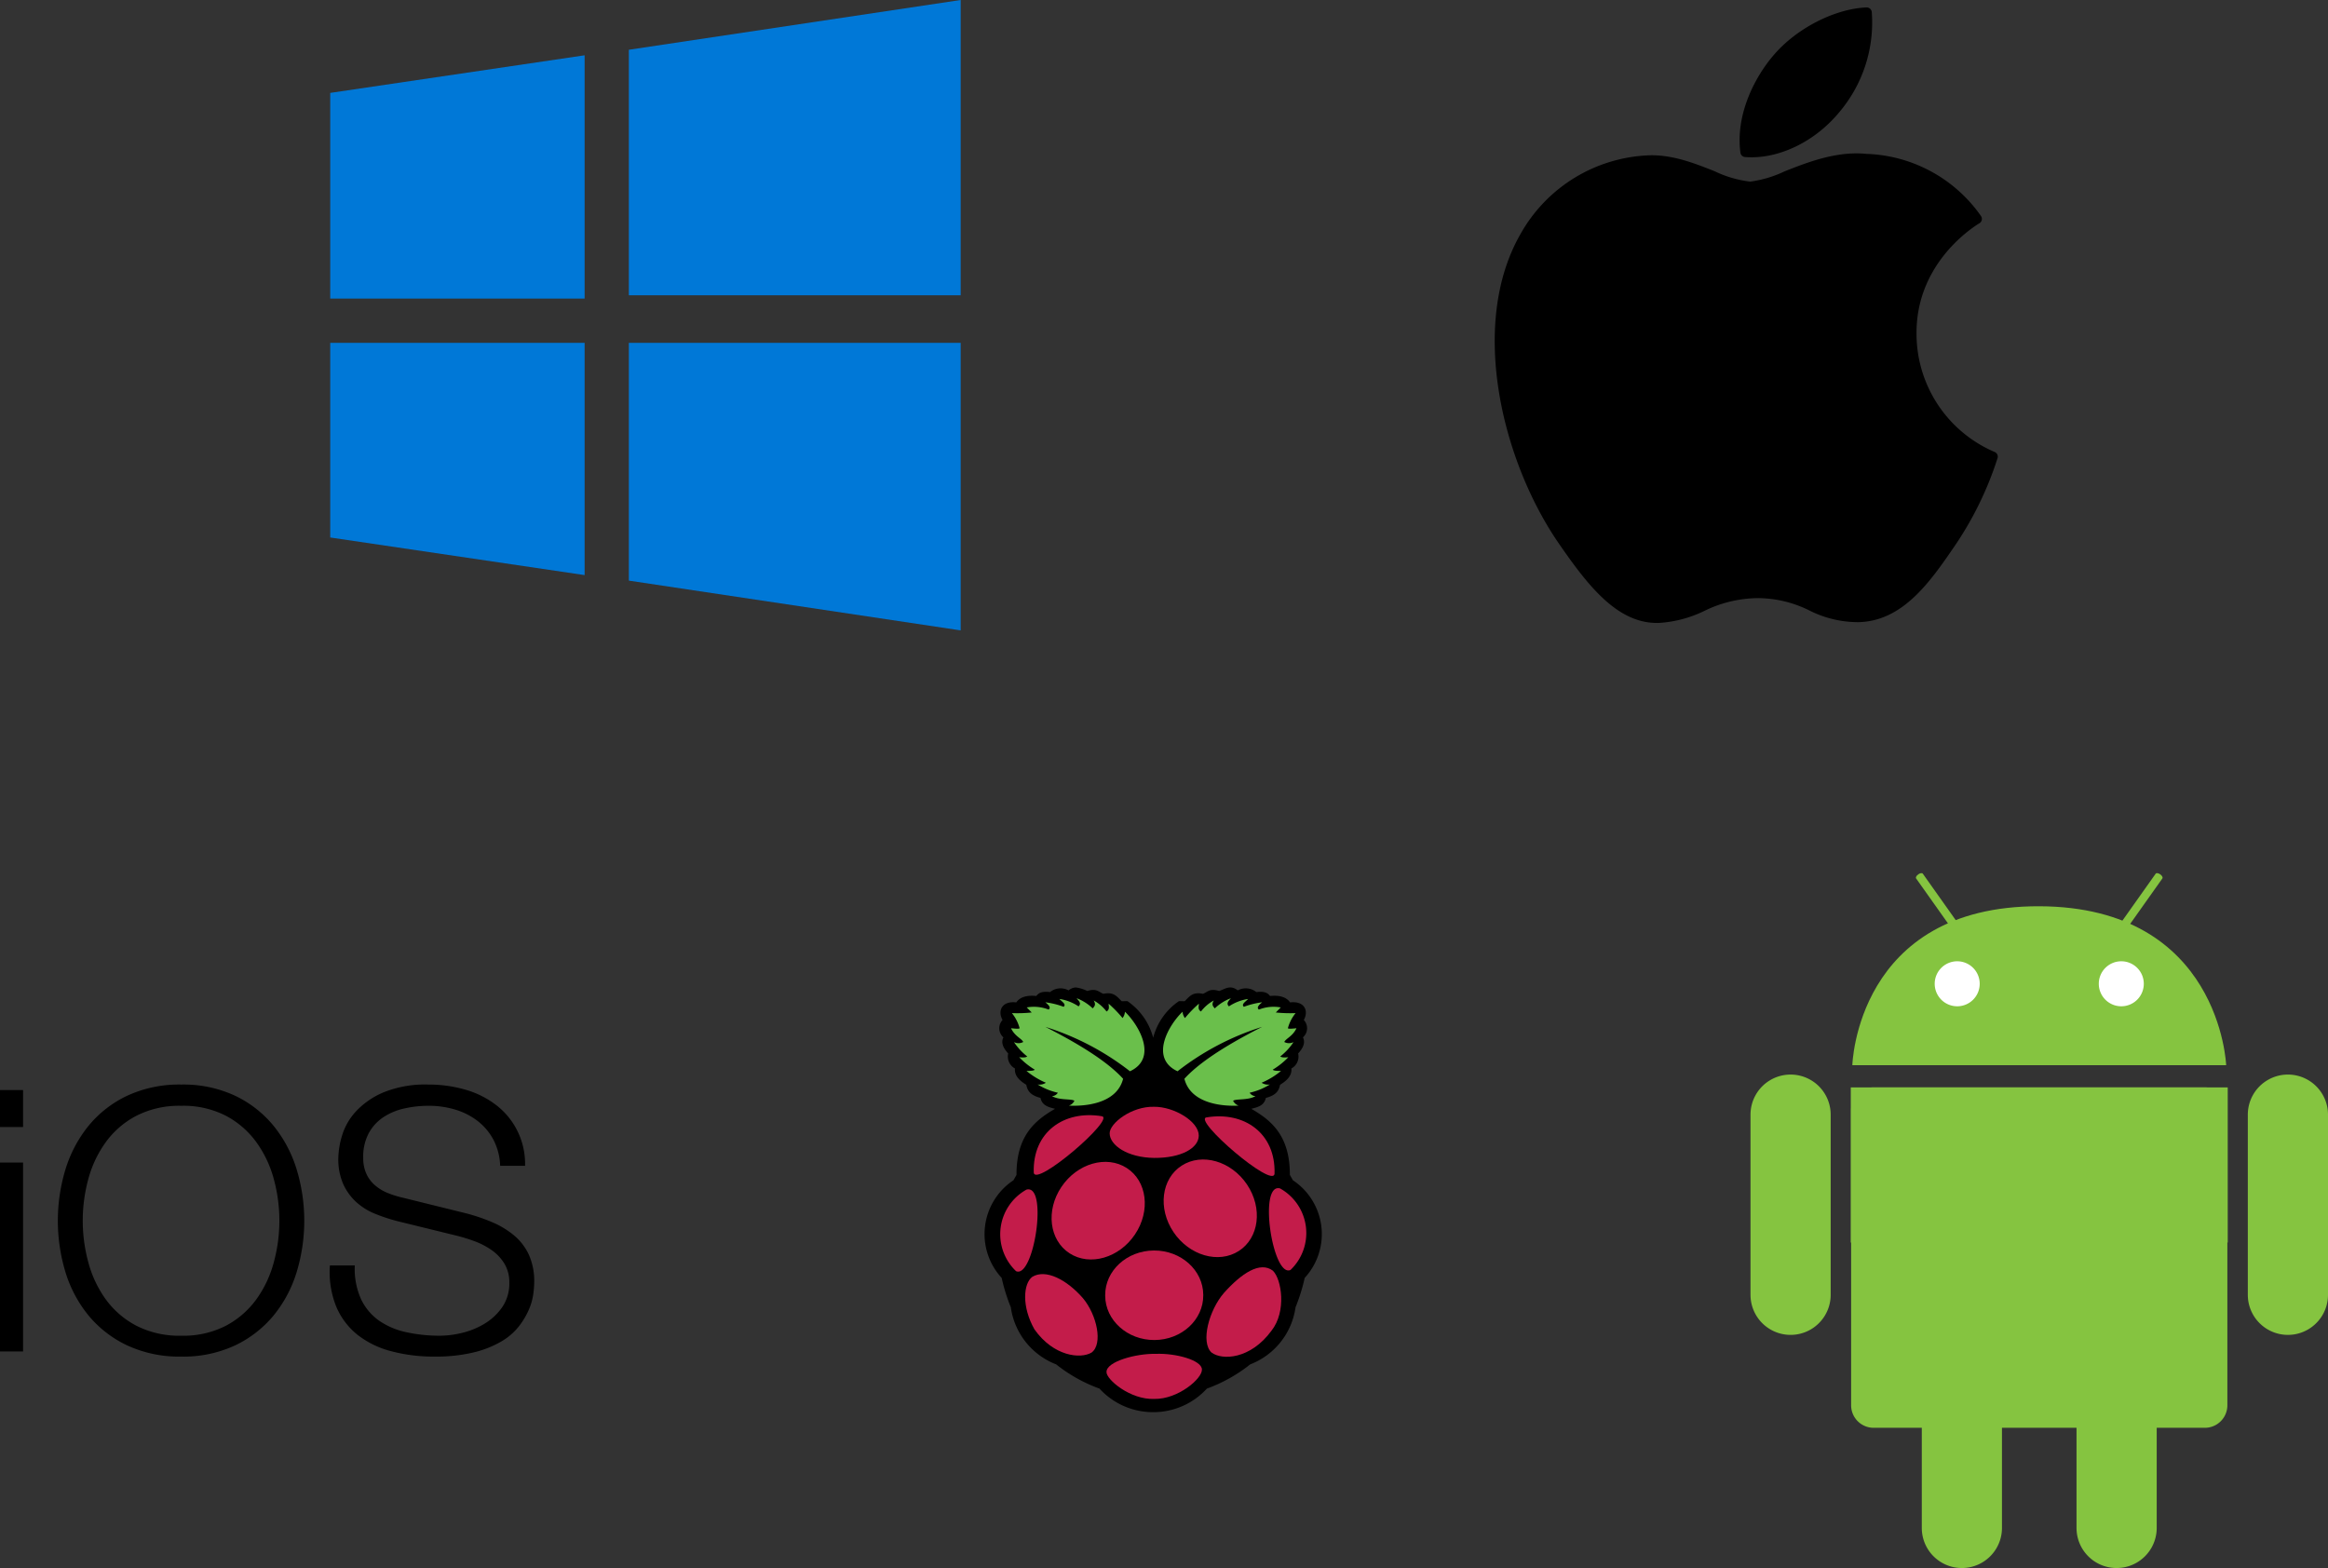 <svg id="Layer_1" data-name="Layer 1" xmlns="http://www.w3.org/2000/svg" xmlns:xlink="http://www.w3.org/1999/xlink" viewBox="0 0 313.868 211.424"><rect x="0" y="0" width="313.868" height="211.424" fill="#333333" stroke="none"/><defs><style>.cls-1{fill:none;}.cls-2{clip-path:url(#clip-path);}.cls-3{fill:#0078d7;}.cls-4{fill:#85c440;}.cls-5{fill:#fff;}.cls-6{clip-path:url(#clip-path-3);}.cls-7{fill:#6abf4b;}.cls-8{fill:#c31c4a;}</style><clipPath id="clip-path"><rect class="cls-1" width="313.868" height="211.424"/></clipPath><clipPath id="clip-path-3"><rect class="cls-1" x="132.711" y="133.143" width="45.527" height="57.265"/></clipPath></defs><title>cloud-anywhere-anydevice</title><g class="cls-2"><g class="cls-2"><path d="M205.022,31.512c-7.016,12.176-2.555,30.652,5.203,41.855,3.873,5.602,7.794,10.629,13.166,10.629.1,0,.202-.001.305-.006a16.248,16.248,0,0,0,6.111-1.628,16.729,16.729,0,0,1,7.237-1.715,15.743,15.743,0,0,1,6.889,1.659,14.578,14.578,0,0,0,6.599,1.583c6.05-.113,9.765-5.538,13.041-10.325a45.708,45.708,0,0,0,5.713-11.703l.025-.074a.682.682,0,0,0-.363-.835l-.049-.02a17.337,17.337,0,0,1-10.507-15.881c-.092-9.18,7.009-14.04,8.433-14.922l.068-.041a.684.684,0,0,0,.192-.956,19.628,19.628,0,0,0-15.439-8.383c-.44-.044-.893-.067-1.348-.067-3.553,0-6.955,1.342-9.69,2.42a15.553,15.553,0,0,1-4.642,1.387,15.196,15.196,0,0,1-4.802-1.403c-2.537-1.009-5.415-2.15-8.462-2.15-.072,0-.143.001-.214.002a20.752,20.752,0,0,0-17.466,10.574"/><path d="M251.652,1.003c-4.289.176-9.434,2.815-12.51,6.417-2.613,3.029-5.167,8.076-4.493,13.165a.675.675,0,0,0,.62.588c.29.023.586.035.88.035,4.194,0,8.719-2.32,11.808-6.056a18.715,18.715,0,0,0,4.399-13.543.686.686,0,0,0-.704-.606"/><polygon class="cls-3" points="84.785 6.71 129.522 0 129.522 39.815 84.785 39.815 84.785 6.71"/><polygon class="cls-3" points="44.522 12.526 78.82 7.456 78.82 40.263 44.522 40.263 44.522 12.526"/><polygon class="cls-3" points="84.785 78.289 129.522 84.999 129.522 46.227 84.785 46.227 84.785 78.289"/><polygon class="cls-3" points="44.522 72.473 78.82 77.543 78.82 46.227 44.522 46.227 44.522 72.473"/><path class="cls-4" d="M252.611,146.62h44.65a3.039,3.039,0,0,1,3.039,3.039v39.822a3.037,3.037,0,0,1-3.037,3.037h-44.652a3.037,3.037,0,0,1-3.037-3.037v-39.824A3.037,3.037,0,0,1,252.611,146.62Z"/><rect class="cls-4" x="249.528" y="146.62" width="50.821" height="20.919"/><path class="cls-4" d="M313.868,174.584a5.405,5.405,0,0,1-10.811,0v-24.289a5.405,5.405,0,0,1,10.811,0Z"/><path class="cls-4" d="M246.818,174.584a5.405,5.405,0,0,1-10.81,0v-24.289a5.405,5.405,0,0,1,10.81,0Z"/><path class="cls-4" d="M249.738,143.628s.561-21.509,25.201-21.433c24.406.076,25.199,21.433,25.199,21.433Z"/><path class="cls-5" d="M266.91,132.648a3.034,3.034,0,1,1-3.033-3.034,3.033,3.033,0,0,1,3.033,3.034"/><path class="cls-5" d="M289.033,132.648a3.034,3.034,0,1,1-3.034-3.034,3.034,3.034,0,0,1,3.034,3.034"/><path class="cls-4" d="M263.043,125.087c.089.126.363.086.614-.092.248-.176.378-.423.289-.549l-4.707-6.644c-.091-.128-.367-.086-.614.09-.251.178-.381.424-.291.55Z"/><path class="cls-4" d="M286.831,125.087c-.089.126-.362.086-.614-.092-.248-.176-.379-.423-.29-.549l4.708-6.644c.091-.128.367-.086.615.09.25.178.38.424.29.55Z"/><path class="cls-4" d="M290.774,206.02a5.405,5.405,0,0,1-10.811,0v-24.289a5.405,5.405,0,0,1,10.811,0Z"/><path class="cls-4" d="M269.911,206.02a5.404,5.404,0,0,1-10.809,0v-24.289a5.404,5.404,0,1,1,10.809,0Z"/><path d="M3.11,151.963H0v-4.986H3.11Zm0,30.261H0V156.751H3.11Z"/><path d="M8.836,157.64a17.388,17.388,0,0,1,3.11-5.85,14.979,14.979,0,0,1,5.208-4.048,16.63,16.63,0,0,1,7.281-1.506,16.47,16.47,0,0,1,7.257,1.506,15.056,15.056,0,0,1,5.184,4.048,17.368,17.368,0,0,1,3.109,5.85,23.878,23.878,0,0,1,0,13.921,17.091,17.091,0,0,1-3.109,5.825,15.185,15.185,0,0,1-5.184,4.023,16.47,16.47,0,0,1-7.257,1.506,16.63,16.63,0,0,1-7.281-1.506,15.106,15.106,0,0,1-5.208-4.023,17.11,17.11,0,0,1-3.11-5.825,23.878,23.878,0,0,1,0-13.921m3.085,12.613a15.161,15.161,0,0,0,2.37,4.985,11.912,11.912,0,0,0,4.122,3.53,12.714,12.714,0,0,0,6.022,1.333,12.57,12.57,0,0,0,5.998-1.333,11.994,11.994,0,0,0,4.098-3.53,15.179,15.179,0,0,0,2.369-4.985,21.358,21.358,0,0,0,0-11.33,15.219,15.219,0,0,0-2.369-4.961,11.992,11.992,0,0,0-4.098-3.529,12.559,12.559,0,0,0-5.998-1.333,12.703,12.703,0,0,0-6.022,1.333,11.909,11.909,0,0,0-4.122,3.529,15.201,15.201,0,0,0-2.37,4.961,21.358,21.358,0,0,0,0,11.33"/><path d="M48.674,175.164a7.441,7.441,0,0,0,2.444,2.913,10.181,10.181,0,0,0,3.678,1.555,20.985,20.985,0,0,0,4.541.469,12.807,12.807,0,0,0,3.011-.395,10.477,10.477,0,0,0,3.036-1.259,7.731,7.731,0,0,0,2.345-2.221,5.634,5.634,0,0,0,.938-3.283,4.816,4.816,0,0,0-.666-2.567,6.101,6.101,0,0,0-1.728-1.826,10.21,10.21,0,0,0-2.345-1.21,22.778,22.778,0,0,0-2.518-.765l-7.849-1.926a23.248,23.248,0,0,1-2.986-.987,8.47,8.47,0,0,1-2.543-1.58,7.478,7.478,0,0,1-1.752-2.419,8.274,8.274,0,0,1-.667-3.505,11.198,11.198,0,0,1,.494-3.011,8.373,8.373,0,0,1,1.851-3.258,10.796,10.796,0,0,1,3.727-2.591,14.931,14.931,0,0,1,6.072-1.062,17.744,17.744,0,0,1,4.986.691,12.289,12.289,0,0,1,4.147,2.074,9.978,9.978,0,0,1,3.9,8.194h-3.357a8.167,8.167,0,0,0-.913-3.529,7.886,7.886,0,0,0-2.123-2.518,9.315,9.315,0,0,0-3.011-1.531,12.249,12.249,0,0,0-3.579-.517,14.751,14.751,0,0,0-3.332.37,8.342,8.342,0,0,0-2.814,1.184,6.119,6.119,0,0,0-1.95,2.148,6.729,6.729,0,0,0-.741,3.307,5.097,5.097,0,0,0,.42,2.148,4.502,4.502,0,0,0,1.16,1.554,6.162,6.162,0,0,0,1.703,1.038,12.901,12.901,0,0,0,2.049.641l8.589,2.122a24.968,24.968,0,0,1,3.53,1.21,11.751,11.751,0,0,1,2.913,1.778,7.512,7.512,0,0,1,1.974,2.591,8.693,8.693,0,0,1,.716,3.702,13.469,13.469,0,0,1-.123,1.581,7.973,7.973,0,0,1-.593,2.097,10.477,10.477,0,0,1-1.333,2.246,8.362,8.362,0,0,1-2.369,2.049,13.698,13.698,0,0,1-3.727,1.481,21.802,21.802,0,0,1-5.332.568,22.217,22.217,0,0,1-5.775-.716,12.412,12.412,0,0,1-4.542-2.197,9.664,9.664,0,0,1-2.888-3.801,12.45,12.45,0,0,1-.864-5.578h3.357a9.92,9.92,0,0,0,.839,4.541"/></g><g class="cls-6"><path d="M145.036,133.144a1.643,1.643,0,0,0-.97.395,2.242,2.242,0,0,0-2.495.23c-1.178-.151-1.561.16-1.851.522-.259-.005-1.935-.261-2.704.868-1.931-.225-2.542,1.119-1.85,2.373a1.628,1.628,0,0,0,.119,2.343c-.326.639-.124,1.332.645,2.17a1.826,1.826,0,0,0,.911,2.025c-.134,1.229,1.144,1.944,1.526,2.198.147.716.452,1.392,1.912,1.765.24,1.068,1.117,1.252,1.967,1.475-2.808,1.608-5.215,3.723-5.199,8.912l-.411.723a8.707,8.707,0,0,0-1.587,13.163,24.381,24.381,0,0,0,1.234,3.963,9.686,9.686,0,0,0,6.11,7.696,20.715,20.715,0,0,0,5.844,3.268,9.768,9.768,0,0,0,7.184,3.176h.109a9.77,9.77,0,0,0,7.184-3.176,20.709,20.709,0,0,0,5.843-3.268,9.683,9.683,0,0,0,6.11-7.696,24.381,24.381,0,0,0,1.234-3.963,8.707,8.707,0,0,0-1.587-13.164l-.411-.723c.016-5.189-2.392-7.303-5.199-8.911.85-.224,1.727-.408,1.967-1.475,1.46-.374,1.765-1.05,1.912-1.765.381-.255,1.659-.97,1.525-2.199a1.825,1.825,0,0,0,.912-2.025c.768-.838.971-1.531.644-2.17a1.627,1.627,0,0,0,.12-2.342c.691-1.254.081-2.598-1.852-2.373-.768-1.129-2.444-.873-2.703-.868-.29-.362-.672-.673-1.85-.522a2.242,2.242,0,0,0-2.496-.23c-1.044-.812-1.736-.162-2.525.084-1.265-.406-1.554.151-2.176.378-1.379-.287-1.798.338-2.459.998l-.77-.015a8.626,8.626,0,0,0-3.479,4.931,8.629,8.629,0,0,0-3.478-4.931l-.769.015c-.662-.66-1.082-1.285-2.461-.998-.621-.227-.91-.784-2.175-.378a4.843,4.843,0,0,0-1.556-.479Z"/></g><g class="cls-2"><path class="cls-7" d="M140.935,138.456c5.52,2.803,8.729,5.07,10.486,7.001-.9,3.554-5.596,3.716-7.313,3.617a1.285,1.285,0,0,0,.748-.651c-.43-.302-1.958-.032-3.025-.622a1.004,1.004,0,0,0,.793-.463,8.783,8.783,0,0,1-2.731-1.114,1.565,1.565,0,0,0,1.116-.231,10.58,10.58,0,0,1-2.614-1.592c.466-.011.97-.004,1.116-.173a10.044,10.044,0,0,1-2.1-1.678c.653.077.929.01,1.086-.101a8.289,8.289,0,0,1-1.791-1.939,1.336,1.336,0,0,0,1.248-.014c-.212-.472-1.121-.75-1.645-1.852.511.049,1.052.11,1.161,0a5.411,5.411,0,0,0-1.043-2.039,18.881,18.881,0,0,0,2.673-.087l-.675-.68a5.414,5.414,0,0,1,2.951.289c.356-.276-.006-.626-.44-.983a10.879,10.879,0,0,1,2.467.607c.396-.352-.257-.704-.572-1.056a6.362,6.362,0,0,1,2.584.999c.428-.405.024-.748-.264-1.1a6.336,6.336,0,0,1,2.173,1.374c.194-.258.494-.447.132-1.07a5.493,5.493,0,0,1,1.733,1.49c.465-.291.277-.689.28-1.056a17.177,17.177,0,0,1,1.88,1.938,1.624,1.624,0,0,0,.322-.853c1.86,1.777,4.488,6.253.676,8.028a36.038,36.038,0,0,0-11.413-5.988Z"/><path class="cls-7" d="M170.169,138.456c-5.519,2.803-8.728,5.07-10.485,7.001.9,3.554,5.596,3.716,7.314,3.617a1.284,1.284,0,0,1-.749-.651c.43-.302,1.958-.032,3.025-.622a1.004,1.004,0,0,1-.793-.463,8.773,8.773,0,0,0,2.731-1.114,1.565,1.565,0,0,1-1.116-.231,10.604,10.604,0,0,0,2.615-1.592c-.467-.011-.97-.004-1.117-.173a10.018,10.018,0,0,0,2.1-1.678c-.652.077-.928.01-1.087-.101a8.272,8.272,0,0,0,1.792-1.939,1.336,1.336,0,0,1-1.248-.014c.212-.472,1.122-.75,1.645-1.852-.511.049-1.052.11-1.16,0a5.415,5.415,0,0,1,1.042-2.04,18.971,18.971,0,0,1-2.673-.086l.676-.68a5.408,5.408,0,0,0-2.952.289c-.356-.276.006-.627.44-.984a10.905,10.905,0,0,0-2.467.608c-.395-.352.258-.704.573-1.056a6.378,6.378,0,0,0-2.585.998c-.428-.404-.024-.747.265-1.099a6.332,6.332,0,0,0-2.174,1.374c-.194-.258-.493-.448-.132-1.071a5.495,5.495,0,0,0-1.733,1.491c-.464-.291-.276-.69-.279-1.057a17.093,17.093,0,0,0-1.88,1.939,1.614,1.614,0,0,1-.323-.854c-1.86,1.778-4.488,6.254-.676,8.029a35.993,35.993,0,0,1,11.412-5.989Z"/><path class="cls-8" d="M162.227,174.646c.02,3.316-2.925,6.019-6.576,6.036s-6.627-2.656-6.646-5.973v-.063c-.02-3.316,2.925-6.02,6.576-6.036,3.651-.018,6.627,2.656,6.646,5.973v.063"/><path class="cls-8" d="M151.919,157.492c2.739,1.768,3.233,5.775,1.103,8.95s-6.078,4.316-8.817,2.549-3.234-5.776-1.103-8.951,6.078-4.316,8.817-2.548"/><path class="cls-8" d="M159.313,157.172c-2.74,1.768-3.233,5.775-1.103,8.95s6.078,4.316,8.817,2.549,3.233-5.775,1.103-8.951-6.078-4.316-8.817-2.548"/><path class="cls-8" d="M138.397,160.401c2.958-.781.999,12.052-1.408,10.999a6.881,6.881,0,0,1,1.408-10.999"/><path class="cls-8" d="M172.576,160.24c-2.958-.781-.999,12.053,1.408,11a6.882,6.882,0,0,0-1.408-11"/><path class="cls-8" d="M162.656,150.665c5.104-.849,9.351,2.138,9.18,7.59-.168,2.09-11.061-7.278-9.18-7.59"/><path class="cls-8" d="M148.554,150.506c-5.104-.849-9.351,2.139-9.18,7.59.168,2.09,11.06-7.279,9.18-7.59"/><path class="cls-8" d="M155.586,149.234c-3.046-.078-5.97,2.227-5.977,3.564-.008,1.624,2.409,3.288,5.998,3.33,3.666.026,6.004-1.332,6.016-3.008.013-1.9-3.333-3.915-6.037-3.886"/><path class="cls-8" d="M155.821,182.547c2.656-.114,6.22.843,6.227,2.112.044,1.233-3.232,4.018-6.403,3.964-3.284.14-6.504-2.649-6.462-3.617-.049-1.417,3.999-2.523,6.638-2.459"/><path class="cls-8" d="M145.992,175.025c1.891,2.244,2.752,6.187,1.175,7.349-1.493.886-5.119.521-7.696-3.125-1.738-3.06-1.514-6.173-.293-7.088,1.824-1.095,4.644.384,6.814,2.864"/><path class="cls-8" d="M165.03,174.314c-2.046,2.36-3.185,6.665-1.692,8.052,1.426,1.077,5.257.927,8.088-2.941,2.054-2.597,1.366-6.935.192-8.088-1.744-1.328-4.247.373-6.588,2.976Z"/></g></g></svg>